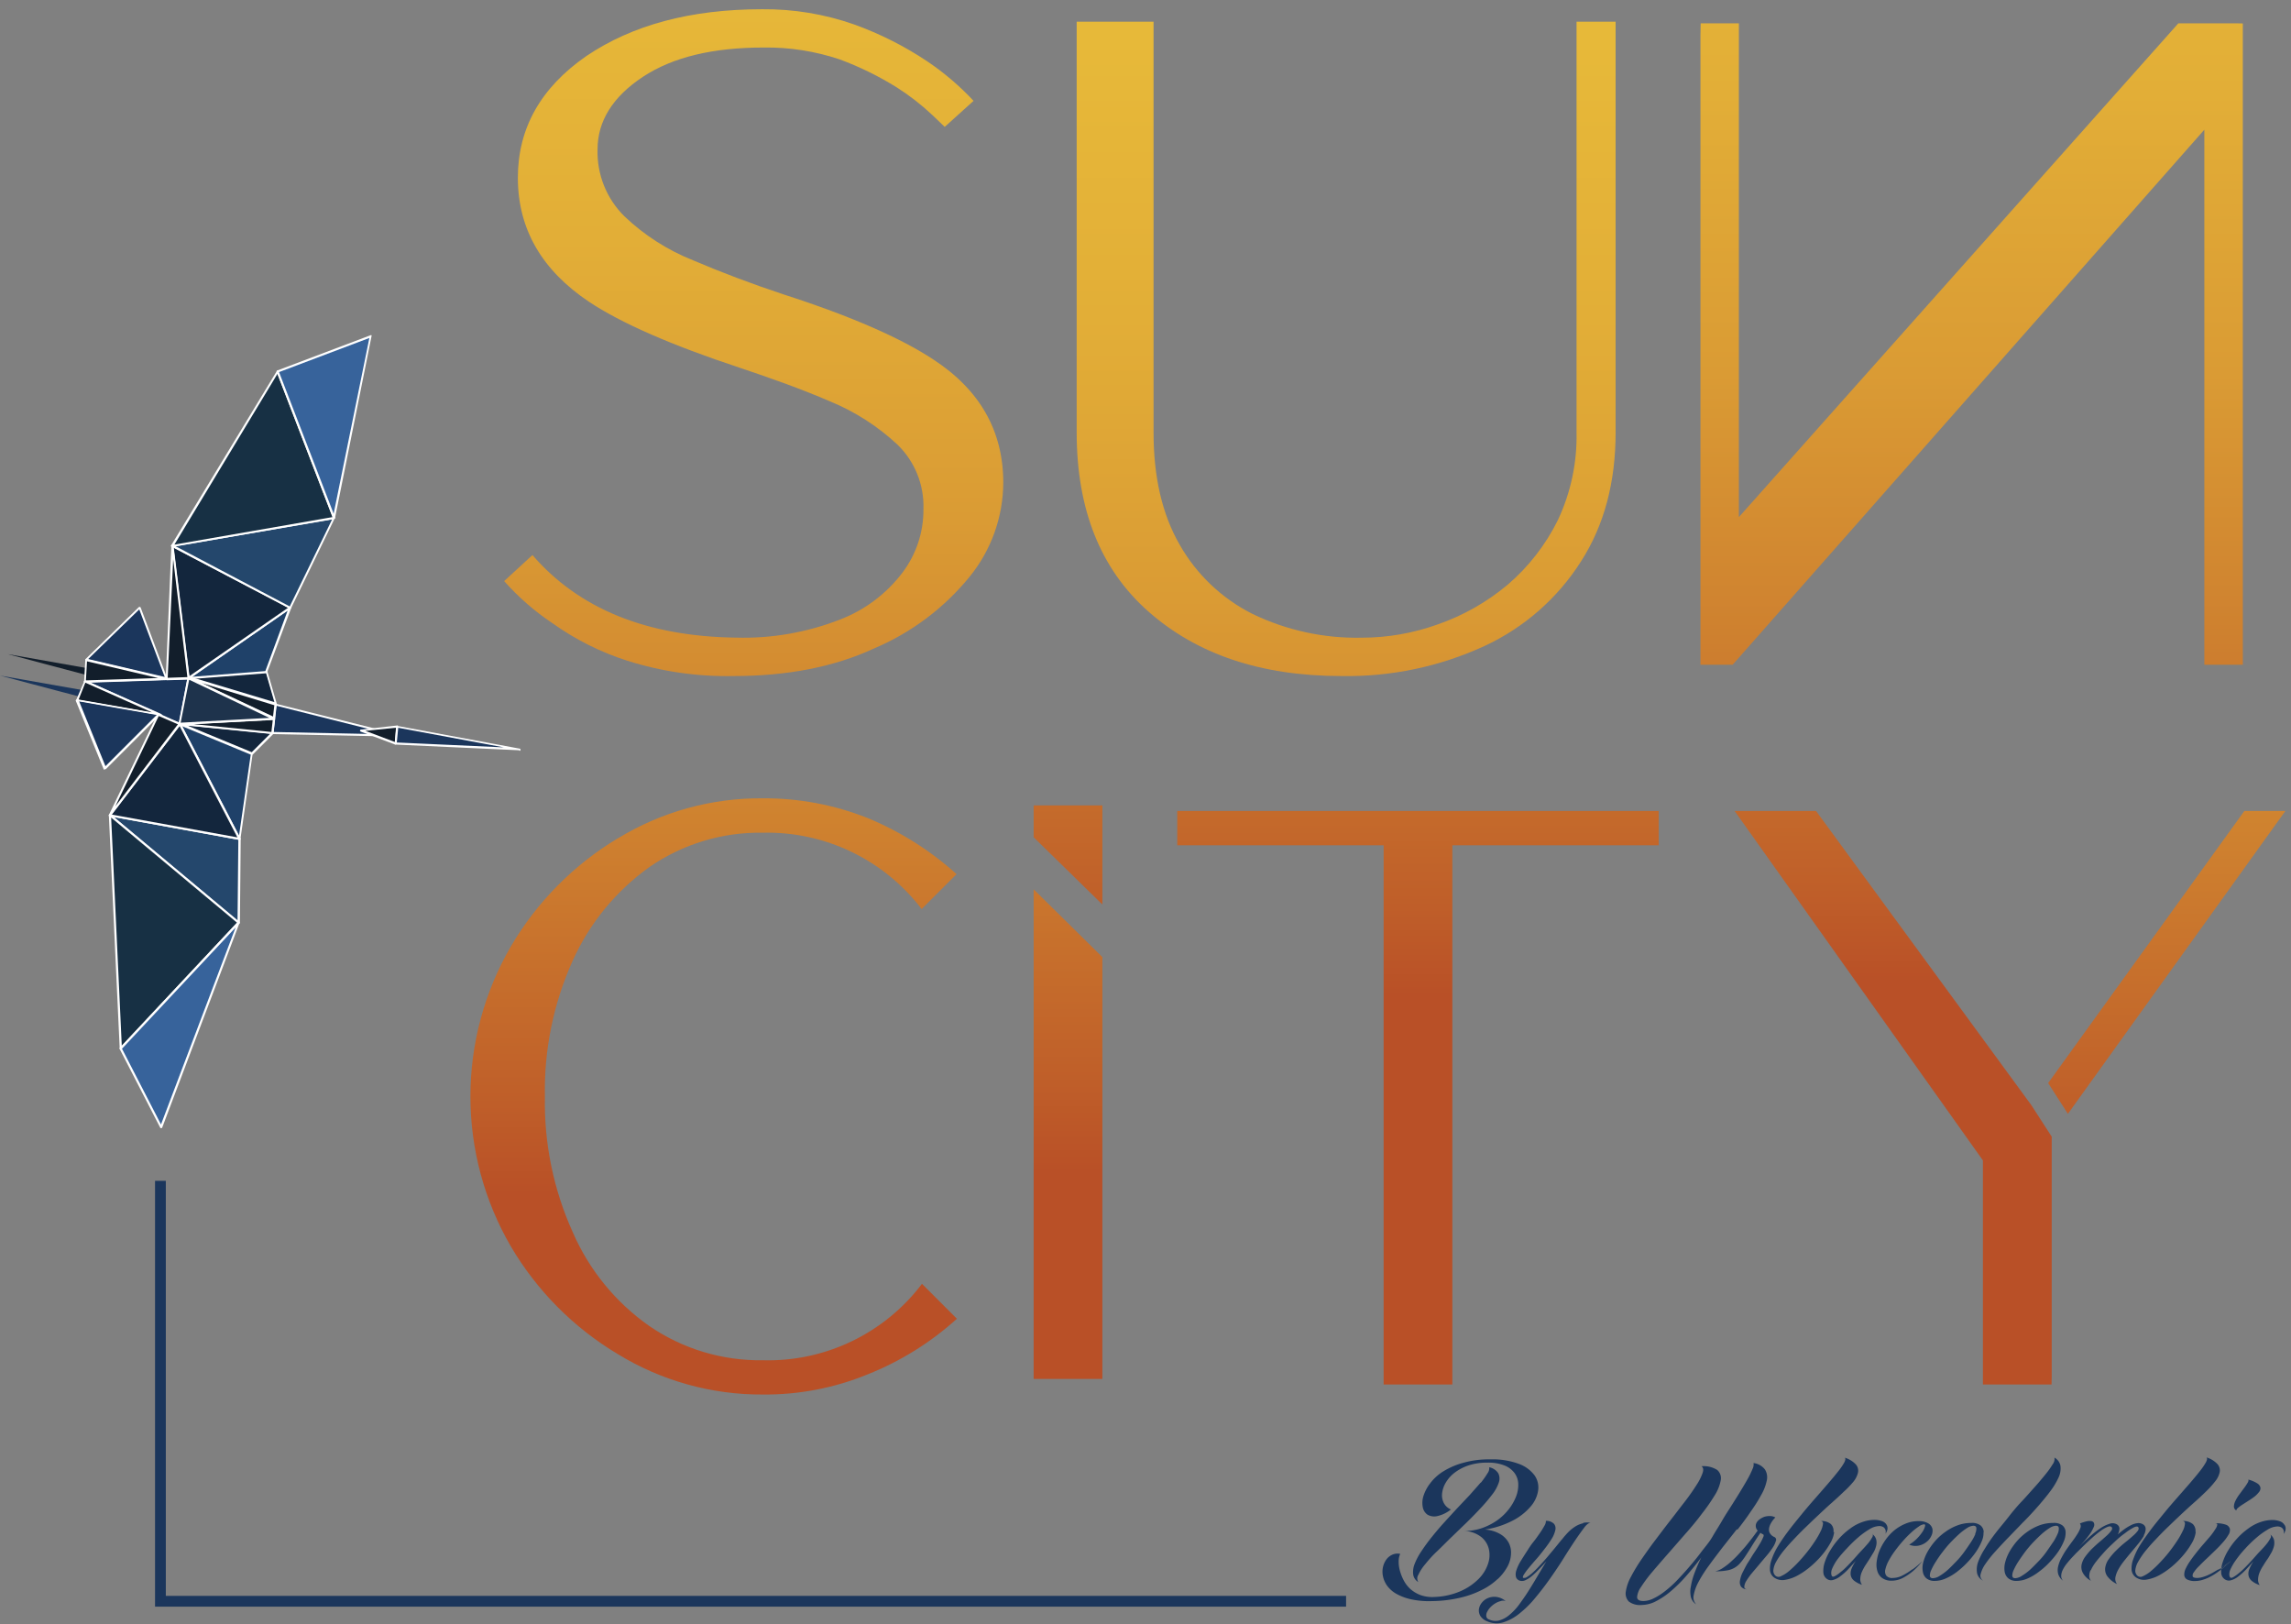 <svg xmlns="http://www.w3.org/2000/svg" xmlns:xlink="http://www.w3.org/1999/xlink" viewBox="0 0 342.37 242.7"><rect x="0" y="0" width="342.37" height="242.7" fill="#808080" stroke="none"/><defs><style>.cls-1{fill:none;}.cls-2{clip-path:url(#clip-path);}.cls-3{fill:url(#linear-gradient);}.cls-4{clip-path:url(#clip-path-2);}.cls-5{fill:url(#linear-gradient-2);}.cls-6{clip-path:url(#clip-path-3);}.cls-7{fill:url(#linear-gradient-3);}.cls-8{clip-path:url(#clip-path-4);}.cls-9{fill:url(#linear-gradient-4);}.cls-10{clip-path:url(#clip-path-5);}.cls-11{fill:url(#linear-gradient-5);}.cls-12{clip-path:url(#clip-path-6);}.cls-13{fill:url(#linear-gradient-6);}.cls-14{clip-path:url(#clip-path-7);}.cls-15{fill:url(#linear-gradient-7);}.cls-16{clip-path:url(#clip-path-8);}.cls-17{fill:url(#linear-gradient-8);}.cls-18{clip-path:url(#clip-path-9);}.cls-19{fill:url(#linear-gradient-9);}.cls-20,.cls-21{fill:#1b365c;}.cls-21,.cls-22,.cls-24,.cls-25,.cls-26,.cls-27,.cls-28,.cls-29{fill-rule:evenodd;}.cls-22{fill:#121e2b;}.cls-23{fill:#fff;}.cls-24{fill:#13263d;}.cls-25{fill:#1e334c;}.cls-26{fill:#1f4169;}.cls-27{fill:#24476c;}.cls-28{fill:#173044;}.cls-29{fill:#37639b;}</style><clipPath id="clip-path" transform="translate(0 1.38)"><path class="cls-1" d="M87.62,7c-6.84,4.74-10.23,10.82-10.23,18.18C77.39,32.87,81,39,88,43.7q7.23,4.81,22.57,9.88c4.81,1.61,9.29,3.21,13.43,5a33.3,33.3,0,0,1,10.14,6.5A12.82,12.82,0,0,1,138,74.71a15.5,15.5,0,0,1-3.13,9.47,21.27,21.27,0,0,1-9.29,7A39.65,39.65,0,0,1,110,93.9c-13.36-.17-23.5-4.32-30.43-12.34l-4.23,3.89a37.39,37.39,0,0,0,7.27,6.33,40.37,40.37,0,0,0,11.16,5.58,49.34,49.34,0,0,0,15.89,2.28c7.94,0,15-1.35,21-4.14a37,37,0,0,0,14.2-10.65,22.43,22.43,0,0,0,5.07-14.11c0-7.69-3.47-13.86-10.48-18.42-4.74-3.13-12.17-6.43-22.4-9.72q-7.23-2.41-13.44-5.07a32,32,0,0,1-10.31-6.6,13.49,13.49,0,0,1-4-10c0-4.22,2.28-7.86,6.76-10.82s10.48-4.39,18.09-4.39a34.29,34.29,0,0,1,11.32,1.77A46.9,46.9,0,0,1,134,11.67a35.52,35.52,0,0,1,5.32,4.13l1.86,1.78,4.31-3.89a40.13,40.13,0,0,0-6.93-5.91,50.4,50.4,0,0,0-10.9-5.5A40.33,40.33,0,0,0,113.9,0C103.17,0,94.47,2.37,87.62,7"></path></clipPath><linearGradient id="linear-gradient" x1="4850.9" y1="3957.8" x2="4851.22" y2="3957.8" gradientTransform="matrix(668.7, -0.01, -0.01, -668.7, -3243790.18, 2646655.88)" gradientUnits="userSpaceOnUse"><stop offset="0" stop-color="#b95027"></stop><stop offset="0.06" stop-color="#bf5e29"></stop><stop offset="0.24" stop-color="#ce802f"></stop><stop offset="0.42" stop-color="#da9b34"></stop><stop offset="0.61" stop-color="#e2ae37"></stop><stop offset="0.8" stop-color="#e7b939"></stop><stop offset="1" stop-color="#e9bd3a"></stop></linearGradient><clipPath id="clip-path-2" transform="translate(0 1.38)"><path class="cls-1" d="M235.6,1.86V63.22a29.32,29.32,0,0,1-2.78,13.1A30.49,30.49,0,0,1,225.3,86a33.3,33.3,0,0,1-10.4,5.91,33.69,33.69,0,0,1-11.41,2,35.75,35.75,0,0,1-16.31-3.55A25.9,25.9,0,0,1,176.28,80c-2.62-4.56-3.89-10.14-3.89-16.73V1.86H160.9V63.22c0,11.49,3.54,20.45,10.73,26.79s16.73,9.63,28.82,9.63a49,49,0,0,0,21.38-4.48,34.06,34.06,0,0,0,14.45-12.67c3.47-5.41,5.16-11.83,5.16-19.27V1.86Z"></path></clipPath><linearGradient id="linear-gradient-2" x1="4850.9" y1="3958.07" x2="4851.22" y2="3958.07" gradientTransform="matrix(668.7, -0.01, -0.01, -668.7, -3243711.4, 2646830.16)" xlink:href="#linear-gradient"></linearGradient><clipPath id="clip-path-3" transform="translate(0 1.38)"><polygon class="cls-1" points="325.53 2.11 259.86 75.89 259.86 2.11 254.12 2.11 254.12 97.95 258.93 97.95 329.42 18 329.42 97.95 335.17 97.95 335.17 2.11 325.53 2.11"></polygon></clipPath><linearGradient id="linear-gradient-3" x1="4850.9" y1="3958.37" x2="4851.22" y2="3958.37" gradientTransform="matrix(668.7, -0.02, -0.02, -668.7, -3243546.55, 2647119.24)" xlink:href="#linear-gradient"></linearGradient><clipPath id="clip-path-4" transform="translate(0 1.38)"><path class="cls-1" d="M92.34,123.88a45.92,45.92,0,0,0-16,16.17,44.59,44.59,0,0,0,0,44.82,45.8,45.8,0,0,0,16,16.1A41,41,0,0,0,114,207a40.31,40.31,0,0,0,15.64-3A44.29,44.29,0,0,0,143,195.68l-5.22-5.22A28.81,28.81,0,0,1,114,201.88a29.19,29.19,0,0,1-17-5.14,33.31,33.31,0,0,1-11.41-14,47,47,0,0,1-4.16-20.25,47.17,47.17,0,0,1,4.16-20.33,34.61,34.61,0,0,1,11.49-14A28.92,28.92,0,0,1,114,123.05a29,29,0,0,1,23.73,11.41l5.22-5.22a46.18,46.18,0,0,0-13.31-8.39A41.78,41.78,0,0,0,114,117.91a40.87,40.87,0,0,0-21.69,6"></path></clipPath><linearGradient id="linear-gradient-4" x1="4850.9" y1="3957.78" x2="4851.22" y2="3957.78" gradientTransform="matrix(668.7, 0, 0, -668.7, -3243733.43, 2646698.9)" xlink:href="#linear-gradient"></linearGradient><clipPath id="clip-path-5" transform="translate(0 1.38)"><polygon class="cls-1" points="154.47 204.67 164.74 204.67 164.74 141.64 154.47 131.51 154.47 204.67"></polygon></clipPath><linearGradient id="linear-gradient-5" x1="4850.9" y1="3957.95" x2="4851.22" y2="3957.95" gradientTransform="matrix(668.7, 0.03, 0.03, -668.7, -3243790.76, 2646674.61)" xlink:href="#linear-gradient"></linearGradient><clipPath id="clip-path-6" transform="translate(0 1.38)"><polygon class="cls-1" points="154.47 118.97 154.47 123.73 164.74 133.78 164.74 118.97 154.47 118.97"></polygon></clipPath><linearGradient id="linear-gradient-6" x1="4850.9" y1="3957.95" x2="4851.22" y2="3957.95" gradientTransform="matrix(668.7, 0.02, 0.02, -668.7, -3243766.35, 2646712.26)" xlink:href="#linear-gradient"></linearGradient><clipPath id="clip-path-7" transform="translate(0 1.38)"><polygon class="cls-1" points="175.93 119.8 175.93 124.93 206.77 124.93 206.77 205.5 217.04 205.5 217.04 124.93 247.88 124.93 247.88 119.8 175.93 119.8"></polygon></clipPath><linearGradient id="linear-gradient-7" x1="4850.9" y1="3958.11" x2="4851.22" y2="3958.11" gradientTransform="matrix(668.7, 0.01, 0.01, -668.7, -3243639.07, 2646906.71)" xlink:href="#linear-gradient"></linearGradient><clipPath id="clip-path-8" transform="translate(0 1.38)"><polygon class="cls-1" points="335.4 119.8 306.08 160.46 309.03 165.06 341.53 119.8 335.4 119.8"></polygon></clipPath><linearGradient id="linear-gradient-8" x1="4850.9" y1="3958.47" x2="4851.22" y2="3958.47" gradientTransform="matrix(668.7, 0.02, 0.02, -668.7, -3243616.14, 2647041.75)" xlink:href="#linear-gradient"></linearGradient><clipPath id="clip-path-9" transform="translate(0 1.38)"><polygon class="cls-1" points="259.22 119.8 296.33 172.02 296.33 205.5 306.61 205.5 306.61 168.47 303.58 163.78 271.39 119.8 259.22 119.8"></polygon></clipPath><linearGradient id="linear-gradient-9" x1="4850.9" y1="3958.34" x2="4851.22" y2="3958.34" gradientTransform="matrix(668.7, 0, 0, -668.7, -3243526.57, 2647111.54)" xlink:href="#linear-gradient"></linearGradient></defs><g id="Capa_2" data-name="Capa 2"><g id="Layer_1" data-name="Layer 1"><g class="cls-2"><rect class="cls-3" x="62.13" y="11.63" width="101.01" height="76.38" transform="matrix(0.02, -1, 1, 0.02, 60.73, 162.89)"></rect></g><g class="cls-4"><rect class="cls-5" x="151.54" y="9.58" width="99.26" height="82.34" transform="translate(146.69 252.32) rotate(-88.94)"></rect></g><g class="cls-6"><rect class="cls-7" x="245.97" y="8.63" width="97.33" height="82.81" transform="translate(239.14 345.07) rotate(-88.93)"></rect></g><g class="cls-8"><rect class="cls-9" x="61.44" y="125.32" width="90.44" height="74.27" transform="translate(-57.75 267.47) rotate(-88.94)"></rect></g><g class="cls-10"><rect class="cls-11" x="122.93" y="162.27" width="73.34" height="11.64" transform="translate(-11.41 325.94) rotate(-88.94)"></rect></g><g class="cls-12"><rect class="cls-13" x="152.1" y="121.09" width="15" height="10.55" transform="translate(30.3 284.98) rotate(-88.94)"></rect></g><g class="cls-14"><rect class="cls-15" x="168.39" y="125.88" width="87.03" height="73.53" transform="translate(45.35 372.88) rotate(-88.94)"></rect></g><g class="cls-16"><rect class="cls-17" x="300.84" y="124.29" width="45.92" height="36.28" transform="translate(175.4 464.92) rotate(-88.94)"></rect></g><g class="cls-18"><rect class="cls-19" x="239.63" y="138.16" width="86.57" height="48.97" transform="translate(115.04 443.87) rotate(-88.94)"></rect></g><path class="cls-20" d="M221.26,220.17c-.45.54-1,1.13-1.56,1.78l-1.89,2c-.66.71-1.32,1.43-2,2.18s-1.29,1.48-1.87,2.2-1.09,1.43-1.54,2.11a9.54,9.54,0,0,0-1,1.89,3.23,3.23,0,0,0-.21,1.57,1.59,1.59,0,0,0,.77,1.13,1,1,0,0,1,0-1.09,6.71,6.71,0,0,1,1-1.55c.47-.58,1-1.21,1.72-1.89s1.4-1.38,2.15-2.11l2.3-2.22c.77-.75,1.48-1.48,2.14-2.19a25.51,25.51,0,0,0,1.7-2,6,6,0,0,0,1-1.79,1.79,1.79,0,0,0-.06-1.41,2.09,2.09,0,0,0-1.36-.91,1.26,1.26,0,0,1-.26.91,12.51,12.51,0,0,1-1,1.41" transform="translate(0 1.38)"></path><path class="cls-20" d="M223.83,234.57a7.37,7.37,0,0,0,1.46-1.88,4.41,4.41,0,0,0,.52-1.89,3.17,3.17,0,0,0-.38-1.71,3.38,3.38,0,0,0-1.3-1.27,5.19,5.19,0,0,0-2.22-.64,13.37,13.37,0,0,0,4.13-1.33,8.8,8.8,0,0,0,2.68-2.09,4.7,4.7,0,0,0,1.14-2.41,3.15,3.15,0,0,0-.55-2.29,5.11,5.11,0,0,0-2.34-1.7,11.32,11.32,0,0,0-4.26-.67,14.1,14.1,0,0,0-4.06.52,11.09,11.09,0,0,0-3,1.3,7.08,7.08,0,0,0-1.93,1.77,6.12,6.12,0,0,0-1,1.89,3.41,3.41,0,0,0-.1,1.66,1.75,1.75,0,0,0,.7,1.12,2,2,0,0,0,1.42.23,5.06,5.06,0,0,0,2.09-1,2.09,2.09,0,0,1-1.08-1,2.49,2.49,0,0,1-.24-1.41,4,4,0,0,1,.54-1.59,5.25,5.25,0,0,1,1.32-1.49,7.22,7.22,0,0,1,2.07-1.09,8.71,8.71,0,0,1,2.82-.42,6.61,6.61,0,0,1,2.59.43,3.42,3.42,0,0,1,1.51,1.16,2.88,2.88,0,0,1,.53,1.63,4.83,4.83,0,0,1-.34,1.88,7.56,7.56,0,0,1-1.09,1.88,8.15,8.15,0,0,1-1.72,1.64,9.28,9.28,0,0,1-2.24,1.15,8,8,0,0,1-2.66.44h0a4.38,4.38,0,0,1,2.49.88,3.28,3.28,0,0,1,1.16,1.8,4,4,0,0,1-.13,2.26,5.73,5.73,0,0,1-1.42,2.25,8.75,8.75,0,0,1-2.66,1.8,10.65,10.65,0,0,1-3.87.87,5.25,5.25,0,0,1-2.13-.28,4.87,4.87,0,0,1-1.55-.94,4.76,4.76,0,0,1-1-1.34,7.16,7.16,0,0,1-.56-1.49,5,5,0,0,1-.15-1.39,2.64,2.64,0,0,1,.23-1,1.92,1.92,0,0,0-1.17.12,2.25,2.25,0,0,0-.9.72,3.09,3.09,0,0,0-.51,1.15,3.23,3.23,0,0,0,0,1.35,3.74,3.74,0,0,0,.6,1.39,4.35,4.35,0,0,0,1.35,1.21,7.9,7.9,0,0,0,2.2.84,12.52,12.52,0,0,0,3.18.28,19.48,19.48,0,0,0,4.19-.5,14.29,14.29,0,0,0,3.28-1.18,9.74,9.74,0,0,0,2.36-1.64" transform="translate(0 1.38)"></path><path class="cls-20" d="M236.59,226.24a3.69,3.69,0,0,0-1.09.43,5.94,5.94,0,0,0-1.06.82,13,13,0,0,0-1,1.14l-.1.1-1.08,1.33-1.12,1.34q-.57.66-1.11,1.23a12.9,12.9,0,0,1-1,1,5.16,5.16,0,0,1-.81.62.72.72,0,0,1-.56.15c-.12,0-.11-.2.05-.46a9.43,9.43,0,0,1,.73-1c.32-.39.69-.83,1.12-1.31s.83-1,1.22-1.5a15.68,15.68,0,0,0,1.05-1.48,4,4,0,0,0,.58-1.32,1.1,1.1,0,0,0-.17-1,1.6,1.6,0,0,0-1.22-.45,1.27,1.27,0,0,1-.22.73,11.52,11.52,0,0,1-.69,1.11c-.29.42-.61.88-1,1.36s-.7,1-1,1.46-.64,1-.91,1.44a6.49,6.49,0,0,0-.59,1.29,1.76,1.76,0,0,0-.06,1,.85.85,0,0,0,.67.57,1.15,1.15,0,0,0,.73-.09,4.29,4.29,0,0,0,.92-.58,11,11,0,0,0,1.06-1c.38-.38.76-.8,1.16-1.24-.46.76-.93,1.54-1.39,2.32s-.92,1.54-1.38,2.26-.93,1.37-1.39,2a8.7,8.7,0,0,1-1.42,1.47,3.9,3.9,0,0,1-1.47.78,2.24,2.24,0,0,1-1.52-.15.58.58,0,0,1-.4-.45,1.07,1.07,0,0,1,.1-.64,3,3,0,0,1,.49-.71,3.44,3.44,0,0,1,.73-.59,2.67,2.67,0,0,1,.82-.35,1.06,1.06,0,0,1,.75,0,2.68,2.68,0,0,0-1.36-.62,2.48,2.48,0,0,0-1.25.15,2.34,2.34,0,0,0-.93.68,2,2,0,0,0-.46,1,1.61,1.61,0,0,0,.21,1,2.11,2.11,0,0,0,1.08.83,3.4,3.4,0,0,0,2.39.12,7.34,7.34,0,0,0,2.41-1.33,15.38,15.38,0,0,0,2.36-2.35c.77-.92,1.51-1.89,2.22-2.9s1.38-2,2-3,1.2-1.89,1.73-2.68,1-1.43,1.37-1.92.71-.7.95-.67a2.75,2.75,0,0,0-1.14,0" transform="translate(0 1.38)"></path><path class="cls-20" d="M259.64,227.21c.73-.93,1.41-1.84,2-2.73a24.48,24.48,0,0,0,1.59-2.53,7.13,7.13,0,0,0,.81-2.15,2.18,2.18,0,0,0-.3-1.62,2.57,2.57,0,0,0-1.69-.94,1.43,1.43,0,0,1-.14.86,12.94,12.94,0,0,1-.67,1.4c-.3.54-.66,1.15-1.07,1.83s-.86,1.39-1.34,2.15-1,1.54-1.47,2.36-1,1.62-1.47,2.44-1.13,1.55-1.72,2.34-1.19,1.51-1.8,2.22-1.21,1.36-1.82,2a16.53,16.53,0,0,1-1.77,1.58,9,9,0,0,1-1.67,1.05,3.49,3.49,0,0,1-1.51.39c-.61,0-.93-.19-.95-.57a3,3,0,0,1,.59-1.53,21,21,0,0,1,1.67-2.24c.72-.85,1.51-1.76,2.36-2.73l2.62-3c.89-1,1.72-2,2.46-3a26.93,26.93,0,0,0,1.9-2.73,6.26,6.26,0,0,0,.9-2.25,1.62,1.62,0,0,0-.52-1.53,3.74,3.74,0,0,0-2.36-.56c.27.18.33.52.17,1a8.27,8.27,0,0,1-.93,1.83c-.46.72-1,1.52-1.7,2.42s-1.4,1.83-2.16,2.8-1.53,2-2.29,3-1.46,2-2.09,2.91a25.4,25.4,0,0,0-1.58,2.63,6.61,6.61,0,0,0-.73,2.16,1.71,1.71,0,0,0,.45,1.46,2.74,2.74,0,0,0,1.92.52,4.78,4.78,0,0,0,2.16-.57,11.78,11.78,0,0,0,2.26-1.54,22.13,22.13,0,0,0,2.28-2.27c.75-.85,1.49-1.76,2.21-2.72a24.32,24.32,0,0,0-1,2.31,10.35,10.35,0,0,0-.55,2,3.73,3.73,0,0,0,0,1.61,1.82,1.82,0,0,0,.8,1.09,1.47,1.47,0,0,1-.38-1.38,6.6,6.6,0,0,1,.73-2,19.54,19.54,0,0,1,1.53-2.4c.62-.86,1.3-1.75,2-2.67l2.19-2.78" transform="translate(0 1.38)"></path><path class="cls-20" d="M265.4,228.86a.44.44,0,0,0-.23-.56,1.45,1.45,0,0,1-.54-.39,1.14,1.14,0,0,1-.25-.47,1.36,1.36,0,0,1,0-.49,2.21,2.21,0,0,1,.15-.48,3.86,3.86,0,0,1,.78-1.1,1.66,1.66,0,0,0-.76-.21,2.66,2.66,0,0,0-.8.09,2.52,2.52,0,0,0-.7.34,1.63,1.63,0,0,0-.51.5,1,1,0,0,0,.13,1.24l-.6.82c-.26.35-.57.74-.91,1.17s-.73.86-1.13,1.31a16.28,16.28,0,0,1-1.24,1.25,9.08,9.08,0,0,1-1.26,1,3.5,3.5,0,0,1-1.18.54,9.41,9.41,0,0,0,1.64-.12,3.38,3.38,0,0,0,1.15-.37,3.27,3.27,0,0,0,.88-.7,9.57,9.57,0,0,0,.81-1.07c.28-.42.6-.92.95-1.49s.78-1.24,1.3-2l.18.11a1,1,0,0,0,.21.11c.13.07.13.23,0,.49a7.48,7.48,0,0,1-.52,1c-.23.39-.5.82-.82,1.29s-.61,1-.9,1.43-.55,1-.78,1.43a4.17,4.17,0,0,0-.42,1.25,1.25,1.25,0,0,0,.15.92,1.18,1.18,0,0,0,.94.41c-.31,0-.46-.18-.45-.4a1.89,1.89,0,0,1,.3-.85,10.71,10.71,0,0,1,.82-1.15l1.1-1.3c.37-.45.75-.89,1.12-1.33a10.9,10.9,0,0,0,.91-1.21,3.39,3.39,0,0,0,.47-1" transform="translate(0 1.38)"></path><path class="cls-20" d="M261.37,236.08h0" transform="translate(0 1.38)"></path><path class="cls-20" d="M274,227.55a1.45,1.45,0,0,0-.39-1.19,2.21,2.21,0,0,0-1.58-.45.35.35,0,0,1,.4.41,3.31,3.31,0,0,1-.33,1.07,12.62,12.62,0,0,1-.84,1.48c-.36.55-.76,1.11-1.2,1.66s-.89,1.08-1.37,1.58a16,16,0,0,1-1.37,1.3,4.88,4.88,0,0,1-1.18.74.7.7,0,0,1-.8-.06,1,1,0,0,1-.32-.89,3.21,3.21,0,0,1,.42-1.23,12.11,12.11,0,0,1,1-1.49c.43-.53.91-1.09,1.46-1.67s1.13-1.19,1.76-1.8,1.26-1.22,1.91-1.83,1.38-1.3,2.07-1.91,1.32-1.18,1.89-1.74A13.88,13.88,0,0,0,277,220a3.36,3.36,0,0,0,.67-1.38,1.41,1.41,0,0,0-.34-1.18,3.8,3.8,0,0,0-1.63-1c.12.13.09.37-.1.74a9.51,9.51,0,0,1-.93,1.34c-.42.54-.92,1.14-1.51,1.82s-1.21,1.4-1.87,2.15-1.34,1.54-2,2.35-1.32,1.61-1.92,2.4-1.13,1.55-1.59,2.29a10.21,10.21,0,0,0-1,2.06,3.82,3.82,0,0,0-.27,1.68,1.51,1.51,0,0,0,.74,1.16,2.16,2.16,0,0,0,1.54.26,5.87,5.87,0,0,0,1.85-.65,11.11,11.11,0,0,0,1.91-1.32,13.74,13.74,0,0,0,1.71-1.7,11.43,11.43,0,0,0,1.26-1.81,4.33,4.33,0,0,0,.58-1.64" transform="translate(0 1.38)"></path><path class="cls-20" d="M279.79,227.76a.49.49,0,0,1,0,.57,5.91,5.91,0,0,1-.58.86c-.27.32-.57.65-.9,1s-.64.68-.91,1c-.43.48-.83.92-1.23,1.33s-.76.76-1.09,1a4.66,4.66,0,0,1-.84.6c-.23.13-.39.14-.48,0s-.17-.52,0-1a7.35,7.35,0,0,1,.84-1.5A18,18,0,0,1,276,230a19.83,19.83,0,0,1,1.68-1.64,11.76,11.76,0,0,1,1.68-1.22,2.94,2.94,0,0,1,1.42-.48,1.1,1.1,0,0,1,.71.18.82.82,0,0,1,.28.4,1.05,1.05,0,0,1,0,.58l.09-.16a1.7,1.7,0,0,0,.16-.35,1,1,0,0,0-.06-.8,1.26,1.26,0,0,0-.66-.57,3.3,3.3,0,0,0-1.19-.21,5.43,5.43,0,0,0-1.66.28,6.61,6.61,0,0,0-1.93,1,10.67,10.67,0,0,0-1.67,1.49,11.48,11.48,0,0,0-1.31,1.76,8.39,8.39,0,0,0-.83,1.76,4,4,0,0,0-.23,1.5,1.26,1.26,0,0,0,.49,1,1.05,1.05,0,0,0,1,.18,3,3,0,0,0,1.06-.55,8.78,8.78,0,0,0,1.13-1c.39-.41.78-.85,1.18-1.29a6,6,0,0,0-.64,1.16,1.86,1.86,0,0,0-.12,1,1.38,1.38,0,0,0,.49.79,3.63,3.63,0,0,0,1.19.62,1.38,1.38,0,0,1-.26-.85,2.87,2.87,0,0,1,.21-1,7.47,7.47,0,0,1,.52-1l.65-1c.22-.35.42-.69.61-1a3.46,3.46,0,0,0,.39-1,1.87,1.87,0,0,0,0-.91,1.49,1.49,0,0,0-.54-.79" transform="translate(0 1.38)"></path><path class="cls-20" d="M285.79,233.11a9.26,9.26,0,0,1-1.42.9,3.2,3.2,0,0,1-1.48.4,1.13,1.13,0,0,1-1-.34,1.11,1.11,0,0,1-.15-.9,5,5,0,0,1,.49-1.3,12.26,12.26,0,0,1,.93-1.47c.37-.5.76-1,1.19-1.48a15.3,15.3,0,0,1,1.25-1.28,8.86,8.86,0,0,1,1.14-.91,1.6,1.6,0,0,1,.81-.34c.13,0,.18.11.12.33a2.83,2.83,0,0,1-.38.81,6.87,6.87,0,0,1-.82,1,5.38,5.38,0,0,1-1.16.9,2.33,2.33,0,0,0,1.41.15,2.74,2.74,0,0,0,1.17-.54,2.4,2.4,0,0,0,.74-.94,1.7,1.7,0,0,0,.16-1,1.32,1.32,0,0,0-.6-.83,2.69,2.69,0,0,0-1.51-.35,4.87,4.87,0,0,0-1.94.39,6.73,6.73,0,0,0-1.67,1,7.43,7.43,0,0,0-1.31,1.43,8.76,8.76,0,0,0-.9,1.63,6.29,6.29,0,0,0-.41,1.63,3.31,3.31,0,0,0,.12,1.43,1.91,1.91,0,0,0,.72,1,2.31,2.31,0,0,0,1.41.39,3.63,3.63,0,0,0,1.75-.46,8.6,8.6,0,0,0,1.46-1,10.88,10.88,0,0,0,1.38-1.48,13.53,13.53,0,0,1-1.52,1.29" transform="translate(0 1.38)"></path><path class="cls-20" d="M296.45,227.56a1.34,1.34,0,0,0-.48-1,2.06,2.06,0,0,0-1.37-.37,5.9,5.9,0,0,0-2.09.37,7.51,7.51,0,0,0-1.84,1,8.32,8.32,0,0,0-1.52,1.38,9.88,9.88,0,0,0-1.11,1.58,6.68,6.68,0,0,0-.63,1.58,3.13,3.13,0,0,0-.06,1.38,1.6,1.6,0,0,0,.55,1,1.87,1.87,0,0,0,1.25.37,4,4,0,0,0,1.64-.37,8,8,0,0,0,1.68-1A13.3,13.3,0,0,0,294,232.1a14,14,0,0,0,1.29-1.58,8.84,8.84,0,0,0,.86-1.58,3.12,3.12,0,0,0,.27-1.38m-1.21.27a7.57,7.57,0,0,1-.68,1.25c-.31.47-.64.95-1,1.45s-.78,1-1.21,1.44-.85.88-1.27,1.26a8.26,8.26,0,0,1-1.2.88,2,2,0,0,1-1,.34c-.27,0-.42-.12-.45-.34a1.9,1.9,0,0,1,.21-.88,8.61,8.61,0,0,1,.69-1.26,17,17,0,0,1,1-1.44c.38-.5.79-1,1.22-1.45s.87-.88,1.28-1.25a8.9,8.9,0,0,1,1.18-.89,1.93,1.93,0,0,1,.93-.33c.26,0,.41.11.44.33a1.76,1.76,0,0,1-.19.89" transform="translate(0 1.38)"></path><path class="cls-20" d="M302.43,226c.77-.78,1.49-1.56,2.17-2.34s1.29-1.52,1.83-2.25a10.75,10.75,0,0,0,1.2-2,3.15,3.15,0,0,0,.29-1.72,1.75,1.75,0,0,0-.9-1.26,1.3,1.3,0,0,1-.27,1,12.52,12.52,0,0,1-1.07,1.5c-.47.58-1,1.22-1.63,1.92s-1.27,1.44-2,2.21-1.36,1.55-2,2.37-1.32,1.6-1.91,2.38a23.55,23.55,0,0,0-1.55,2.27,10.07,10.07,0,0,0-1,2,3.24,3.24,0,0,0-.13,1.63,1.68,1.68,0,0,0,.92,1.12.86.86,0,0,1-.39-1,4.64,4.64,0,0,1,.69-1.48,17.07,17.07,0,0,1,1.49-1.88c.62-.68,1.28-1.4,2-2.14l2.22-2.3" transform="translate(0 1.38)"></path><path class="cls-20" d="M308.42,228.94a3.27,3.27,0,0,0,.27-1.38,1.34,1.34,0,0,0-.48-1,2.08,2.08,0,0,0-1.37-.37,5.86,5.86,0,0,0-2.09.37,7.77,7.77,0,0,0-1.85,1,8.6,8.6,0,0,0-1.51,1.38,9.88,9.88,0,0,0-1.11,1.58,6.68,6.68,0,0,0-.63,1.58,3.31,3.31,0,0,0-.07,1.38,1.62,1.62,0,0,0,.56,1,1.87,1.87,0,0,0,1.25.37,4.08,4.08,0,0,0,1.64-.37,7.7,7.7,0,0,0,1.67-1,11.18,11.18,0,0,0,1.56-1.38,13.08,13.08,0,0,0,1.3-1.58,8.84,8.84,0,0,0,.86-1.58m-1.62.14c-.31.47-.65.95-1,1.45s-.78,1-1.21,1.44-.85.88-1.27,1.26a8.26,8.26,0,0,1-1.2.88,2,2,0,0,1-.95.34c-.28,0-.42-.12-.45-.34a1.9,1.9,0,0,1,.21-.88,8.61,8.61,0,0,1,.69-1.26c.3-.47.64-.94,1-1.44a18.51,18.51,0,0,1,1.23-1.45c.44-.46.87-.88,1.28-1.25a8.9,8.9,0,0,1,1.18-.89,1.93,1.93,0,0,1,.93-.33c.26,0,.41.11.43.33a1.84,1.84,0,0,1-.18.89,8.41,8.41,0,0,1-.68,1.25" transform="translate(0 1.38)"></path><path class="cls-20" d="M320.34,228.09a2.06,2.06,0,0,0,.31-1,.79.79,0,0,0-.41-.7,1.29,1.29,0,0,0-.78-.17,2.76,2.76,0,0,0-.93.27,7.43,7.43,0,0,0-1,.59c-.35.25-.7.53-1.05.83a1.94,1.94,0,0,0,.25-.88.75.75,0,0,0-.41-.64,1.29,1.29,0,0,0-1.1-.06,5.18,5.18,0,0,0-1.41.71,13.83,13.83,0,0,0-1.57,1.25c-.54.49-1.06,1-1.55,1.5A22.89,22.89,0,0,0,312.2,228a5.52,5.52,0,0,0,.69-1.2.74.74,0,0,0,0-.67.6.6,0,0,0-.46-.23,2.14,2.14,0,0,0-.75.09,6.64,6.64,0,0,0-.86.28.68.68,0,0,1,.08.66,4.21,4.21,0,0,1-.45.91,13,13,0,0,1-.76,1.1c-.29.39-.58.8-.87,1.21s-.53.84-.76,1.27a4.79,4.79,0,0,0-.48,1.24,2.27,2.27,0,0,0,0,1.16,1.9,1.9,0,0,0,.73,1,1,1,0,0,1-.28-.73,2.07,2.07,0,0,1,.22-.86,5,5,0,0,1,.59-.94c.25-.31.52-.63.81-.94s.58-.62.88-.91l.8-.79h0c.47-.46.92-.88,1.37-1.28a15.4,15.4,0,0,1,1.23-1,5.16,5.16,0,0,1,1-.58c.28-.11.48-.12.61,0s.15.29,0,.51a4.59,4.59,0,0,1-.67.75c-.31.28-.66.6-1.07.94s-.79.7-1.18,1.07a10.71,10.71,0,0,0-1,1.17,3.15,3.15,0,0,0-.55,1.22,1.88,1.88,0,0,0,.2,1.22,3.1,3.1,0,0,0,1.21,1.17,1.13,1.13,0,0,1-.26-.75,2.12,2.12,0,0,1,.21-.87l0,.1a6.25,6.25,0,0,1,.81-1.34c.39-.5.83-1,1.31-1.53s1-1,1.53-1.5,1-.89,1.51-1.25a8.5,8.5,0,0,1,1.23-.81c.34-.17.57-.21.69-.1s.13.3,0,.53a4.63,4.63,0,0,1-.77.81c-.34.31-.74.65-1.19,1a16.15,16.15,0,0,0-1.3,1.17,9.08,9.08,0,0,0-1.09,1.27,2.89,2.89,0,0,0-.55,1.29,1.78,1.78,0,0,0,.3,1.28,3.74,3.74,0,0,0,1.46,1.18,1.27,1.27,0,0,1-.24-1,3.83,3.83,0,0,1,.44-1.18,9,9,0,0,1,.88-1.3c.35-.44.71-.88,1.09-1.33s.73-.87,1.07-1.29a8.88,8.88,0,0,0,.81-1.17" transform="translate(0 1.38)"></path><path class="cls-20" d="M312.26,233.66l.13-.36a1.34,1.34,0,0,0-.07.18,1.27,1.27,0,0,0-.06.18" transform="translate(0 1.38)"></path><path class="cls-20" d="M328.09,227.55a1.42,1.42,0,0,0-.39-1.19,2.2,2.2,0,0,0-1.57-.45.35.35,0,0,1,.39.41,2.87,2.87,0,0,1-.33,1.07,11.33,11.33,0,0,1-.84,1.48c-.36.55-.76,1.11-1.19,1.66s-.9,1.08-1.38,1.58a14.6,14.6,0,0,1-1.37,1.3,5,5,0,0,1-1.17.74.72.72,0,0,1-.81-.06,1,1,0,0,1-.32-.89,3.24,3.24,0,0,1,.43-1.23,11.93,11.93,0,0,1,1-1.49c.43-.53.91-1.09,1.46-1.67s1.13-1.19,1.76-1.8,1.26-1.22,1.91-1.83,1.39-1.3,2.08-1.91,1.31-1.18,1.88-1.74a13.88,13.88,0,0,0,1.42-1.57,3.24,3.24,0,0,0,.67-1.38,1.41,1.41,0,0,0-.34-1.18,3.73,3.73,0,0,0-1.63-1c.13.13.09.37-.1.74a10.21,10.21,0,0,1-.92,1.34c-.42.54-.93,1.14-1.51,1.82l-1.88,2.15c-.67.76-1.34,1.54-2,2.35s-1.33,1.61-1.92,2.4-1.13,1.55-1.6,2.29a10.76,10.76,0,0,0-1,2.06,3.82,3.82,0,0,0-.27,1.68,1.52,1.52,0,0,0,.75,1.16,2.12,2.12,0,0,0,1.53.26,6,6,0,0,0,1.86-.65,11.51,11.51,0,0,0,1.91-1.32,13.65,13.65,0,0,0,1.7-1.7,12.22,12.22,0,0,0,1.27-1.81,4.47,4.47,0,0,0,.57-1.64" transform="translate(0 1.38)"></path><path class="cls-20" d="M331.55,233.11l-.81.48a9.25,9.25,0,0,1-.83.42,6.23,6.23,0,0,1-.82.29,2.6,2.6,0,0,1-.74.11c-.39,0-.62-.08-.67-.23a.73.73,0,0,1,.17-.62,5.47,5.47,0,0,1,.77-.91c.34-.35.71-.72,1.13-1.11l1.27-1.22c.43-.41.82-.82,1.16-1.21A6.54,6.54,0,0,0,333,228a1.31,1.31,0,0,0,.24-.91.91.91,0,0,0-.58-.63,4.36,4.36,0,0,0-1.64-.22c.24,0,.35.08.33.23a1.5,1.5,0,0,1-.29.65,9.24,9.24,0,0,1-.71,1l-1,1.16c-.36.41-.71.83-1.06,1.27s-.67.86-.95,1.27a7.82,7.82,0,0,0-.69,1.16,2,2,0,0,0-.23,1,.8.8,0,0,0,.41.65,2.44,2.44,0,0,0,1.24.24,3.86,3.86,0,0,0,.93-.13,6.9,6.9,0,0,0,.93-.33,9.25,9.25,0,0,0,.88-.47,9.84,9.84,0,0,0,.82-.56,3.15,3.15,0,0,0,.29-.22l0-.23-.42.26" transform="translate(0 1.38)"></path><path class="cls-20" d="M335.34,221l-.68.92a6.15,6.15,0,0,0-.58.94,2.07,2.07,0,0,0-.24.84.65.65,0,0,0,.36.62c0-.12.09-.25.28-.41s.42-.32.7-.5l.89-.57a9.23,9.23,0,0,0,.89-.62,3.93,3.93,0,0,0,.64-.66.86.86,0,0,0,.2-.66,1,1,0,0,0-.47-.62,4.71,4.71,0,0,0-1.34-.57q.09.17-.12.51a8.39,8.39,0,0,1-.53.78" transform="translate(0 1.38)"></path><path class="cls-20" d="M341.42,226.53a1.3,1.3,0,0,0-.66-.57,3.3,3.3,0,0,0-1.19-.21,5.49,5.49,0,0,0-1.67.28,6.68,6.68,0,0,0-1.92,1,10.24,10.24,0,0,0-1.67,1.49,10.93,10.93,0,0,0-1.32,1.76,8.33,8.33,0,0,0-.82,1.76,3.92,3.92,0,0,0-.2.84c.47-.31.94-.66,1.41-1a16.64,16.64,0,0,1-1.44,1.26,3.08,3.08,0,0,0,0,.43,1.22,1.22,0,0,0,.48,1,1.08,1.08,0,0,0,1,.18,3.08,3.08,0,0,0,1.06-.55,9.46,9.46,0,0,0,1.12-1c.39-.41.78-.85,1.18-1.29a5.89,5.89,0,0,0-.63,1.16,1.67,1.67,0,0,0-.12,1,1.38,1.38,0,0,0,.49.79,3.57,3.57,0,0,0,1.18.62,1.31,1.31,0,0,1-.25-.85,2.87,2.87,0,0,1,.21-1,5.71,5.71,0,0,1,.52-1c.22-.35.43-.7.65-1s.42-.69.61-1a4.17,4.17,0,0,0,.39-1,2.15,2.15,0,0,0,0-.91,1.46,1.46,0,0,0-.55-.79.49.49,0,0,1,0,.57,5.19,5.19,0,0,1-.58.86c-.26.32-.56.65-.9,1s-.63.68-.91,1c-.42.48-.83.92-1.23,1.33s-.76.76-1.08,1a5.48,5.48,0,0,1-.84.6c-.23.13-.39.14-.49,0s-.16-.52,0-1a8,8,0,0,1,.85-1.5,15.42,15.42,0,0,1,1.4-1.73,17.24,17.24,0,0,1,1.68-1.64,10.74,10.74,0,0,1,1.68-1.22,2.94,2.94,0,0,1,1.41-.48,1.13,1.13,0,0,1,.72.18.89.89,0,0,1,.28.4,1.16,1.16,0,0,1,0,.58.51.51,0,0,1,.09-.16,2.74,2.74,0,0,0,.15-.35,1,1,0,0,0-.05-.8" transform="translate(0 1.38)"></path><path class="cls-20" d="M332,232.85l0,.23a16.64,16.64,0,0,0,1.44-1.26c-.47.37-.94.72-1.41,1" transform="translate(0 1.38)"></path><polygon class="cls-21" points="12.79 103.2 0 100.95 12.62 104.29 12.79 103.2"></polygon><polygon class="cls-22" points="13.97 100.01 1.18 97.75 13.81 101.1 13.97 100.01"></polygon><polygon class="cls-21" points="59.76 109.92 41.16 105.25 40.7 109.53 59.76 109.92"></polygon><path class="cls-23" d="M59.75,108.7h0l-19-.39a.14.14,0,0,1-.11,0,.16.16,0,0,1,0-.13l.46-4.27a.14.14,0,0,1,.06-.12.2.2,0,0,1,.13,0l18.59,4.66a.16.16,0,0,1,.12.18.15.15,0,0,1-.16.14M40.88,108l17.46.36-17-4.27Z" transform="translate(0 1.38)"></path><polygon class="cls-22" points="53.96 109.17 59.34 108.56 59.13 111.1 53.96 109.17"></polygon><path class="cls-23" d="M59.13,109.88h-.06l-5.16-1.93a.17.17,0,0,1-.11-.17.16.16,0,0,1,.14-.14l5.39-.61a.16.16,0,0,1,.13,0,.21.21,0,0,1,0,.13l-.22,2.54a.17.17,0,0,1-.07.13l-.09,0m-4.48-2L59,109.49l.18-2.13Z" transform="translate(0 1.38)"></path><polygon class="cls-21" points="59.34 108.56 77.59 111.95 59.13 111.1 59.34 108.56"></polygon><path class="cls-23" d="M77.59,110.73h0l-18.47-.85a.16.16,0,0,1-.11,0,.2.2,0,0,1,0-.13l.21-2.54a.19.19,0,0,1,.07-.11.14.14,0,0,1,.13,0l18.25,3.39a.16.16,0,0,1,.12.18.15.15,0,0,1-.16.14M59.3,109.57l16,.73-15.79-2.93Z" transform="translate(0 1.38)"></path><polygon class="cls-24" points="41.16 105.25 39.76 100.44 28.15 101.34 41.16 105.25"></polygon><path class="cls-23" d="M41.16,104h0l-13-3.92a.16.16,0,0,1-.12-.17.15.15,0,0,1,.15-.14l11.61-.9a.16.16,0,0,1,.17.11l1.4,4.82a.16.16,0,0,1,0,.16.16.16,0,0,1-.12,0m-12.14-4,11.9,3.58-1.27-4.4Z" transform="translate(0 1.38)"></path><polygon class="cls-24" points="40.7 109.53 26.84 108.16 37.62 112.62 40.7 109.53"></polygon><path class="cls-23" d="M37.62,111.4h-.06l-10.78-4.46a.16.16,0,0,1-.09-.19.15.15,0,0,1,.17-.12L40.72,108a.18.18,0,0,1,.14.11.18.18,0,0,1,0,.17l-3.09,3.09a.15.15,0,0,1-.11,0m-9.71-4.35,9.67,4,2.77-2.77Z" transform="translate(0 1.38)"></path><polygon class="cls-21" points="28.15 101.34 26.84 108.16 12.69 101.84 28.15 101.34"></polygon><path class="cls-23" d="M26.85,106.94h-.07L12.62,100.6a.16.16,0,0,1-.09-.18.16.16,0,0,1,.15-.12l15.47-.5c.06,0,.09,0,.13,0a.17.17,0,0,1,0,.14L27,106.81a.15.15,0,0,1-.08.11l-.07,0m-13.46-6.35,13.33,6L28,100.12Z" transform="translate(0 1.38)"></path><polygon class="cls-22" points="40.94 107.39 41.16 105.25 28.15 101.34 40.94 107.39"></polygon><path class="cls-23" d="M40.93,106.17h-.06L28.08,100.1a.16.16,0,0,1-.08-.2.17.17,0,0,1,.2-.1l13,3.92a.16.16,0,0,1,.11.17L41.1,106a.22.22,0,0,1-.08.13h-.09m-10.77-5.44,10.64,5L41,104Z" transform="translate(0 1.38)"></path><polygon class="cls-22" points="40.94 107.39 40.7 109.53 26.84 108.16 40.94 107.39"></polygon><path class="cls-23" d="M40.71,108.31h0l-13.86-1.37a.16.16,0,0,1-.15-.16.17.17,0,0,1,.16-.16l14.08-.77a.19.19,0,0,1,.13.05.17.17,0,0,1,.05.13l-.24,2.14a.15.15,0,0,1-.15.14m-11.77-1.48L40.56,108l.2-1.79Z" transform="translate(0 1.38)"></path><polygon class="cls-25" points="40.94 107.39 28.15 101.34 26.84 108.16 40.94 107.39"></polygon><path class="cls-23" d="M26.85,106.94a.19.19,0,0,1-.13,0,.17.17,0,0,1,0-.14L28,99.92a.19.19,0,0,1,.09-.11.17.17,0,0,1,.14,0L41,105.87a.16.16,0,0,1-.06.3l-14.09.77h0m1.42-6.75L27,106.61l13.25-.72Z" transform="translate(0 1.38)"></path><polygon class="cls-26" points="37.62 112.62 35.77 125.35 26.84 108.16 37.62 112.62"></polygon><path class="cls-23" d="M35.77,124.13a.18.18,0,0,1-.14-.09L26.7,106.85a.16.16,0,0,1,0-.18.17.17,0,0,1,.18,0l10.77,4.46a.16.16,0,0,1,.1.17L35.93,124a.15.15,0,0,1-.13.14h0m-8.58-17,8.5,16.35,1.75-12.11Z" transform="translate(0 1.38)"></path><polygon class="cls-26" points="39.76 100.44 43.37 90.79 28.15 101.34 39.76 100.44"></polygon><path class="cls-23" d="M28.15,100.12A.17.17,0,0,1,28,100a.15.15,0,0,1,.06-.18L43.28,89.28a.17.17,0,0,1,.19,0,.19.19,0,0,1,.05.19l-3.61,9.64a.16.16,0,0,1-.13.11l-11.61.9h0M43,89.83,28.73,99.75l10.92-.85Zm-3.28,9.23h0Z" transform="translate(0 1.38)"></path><polygon class="cls-21" points="24.89 101.44 20.89 90.82 12.87 98.62 24.89 101.44"></polygon><path class="cls-23" d="M24.89,100.22h0l-12-2.83a.14.14,0,0,1-.12-.11.16.16,0,0,1,0-.16l8-7.8a.17.17,0,0,1,.14,0,.17.17,0,0,1,.12.11L25,100a.17.17,0,0,1,0,.17.18.18,0,0,1-.12,0m-11.7-3.07,11.44,2.68-3.81-10.1Z" transform="translate(0 1.38)"></path><polygon class="cls-22" points="12.87 98.62 12.69 101.84 24.89 101.44 12.87 98.62"></polygon><path class="cls-23" d="M12.69,100.62a.18.18,0,0,1-.12-.05.17.17,0,0,1,0-.12l.18-3.22a.16.16,0,0,1,.06-.12.17.17,0,0,1,.14,0l12,2.83a.15.15,0,0,1,.13.17.16.16,0,0,1-.16.14l-12.2.4h0M13,97.44l-.16,2.85,10.81-.35Z" transform="translate(0 1.38)"></path><polygon class="cls-22" points="12.69 101.84 11.46 104.69 23.98 106.88 12.69 101.84"></polygon><path class="cls-23" d="M24,105.66h0l-12.52-2.19a.13.13,0,0,1-.11-.08.14.14,0,0,1,0-.14l1.23-2.86a.14.14,0,0,1,.09-.08.13.13,0,0,1,.12,0l11.29,5a.17.17,0,0,1,.09.19.17.17,0,0,1-.16.12m-12.28-2.47,11,1.93-10-4.45Z" transform="translate(0 1.38)"></path><polygon class="cls-21" points="11.46 104.69 15.59 114.86 23.64 106.82 11.46 104.69"></polygon><path class="cls-23" d="M15.59,113.64h0a.16.16,0,0,1-.11-.1l-4.14-10.17a.15.15,0,0,1,.18-.21l12.18,2.12a.14.14,0,0,1,.12.11.15.15,0,0,1,0,.16l-8,8a.15.15,0,0,1-.12,0m-3.87-10.12,3.93,9.68,7.66-7.66Z" transform="translate(0 1.38)"></path><polygon class="cls-27" points="35.77 125.35 35.65 137.89 16.41 121.83 35.77 125.35"></polygon><path class="cls-23" d="M35.65,136.67a.21.21,0,0,1-.11,0L16.31,120.57a.16.16,0,0,1,0-.19.16.16,0,0,1,.18-.09l19.35,3.52a.15.15,0,0,1,.13.16l-.12,12.54a.15.15,0,0,1-.1.14l-.06,0M17,120.71l18.5,15.46.12-12.07Z" transform="translate(0 1.38)"></path><polygon class="cls-24" points="26.84 108.16 16.41 121.83 35.77 125.35 26.84 108.16"></polygon><path class="cls-23" d="M35.77,124.13h0l-19.36-3.52a.17.17,0,0,1-.1-.26l10.43-13.67a.18.18,0,0,1,.14-.06.2.2,0,0,1,.13.09l8.93,17.19a.16.16,0,0,1-.15.23M16.7,120.34l18.78,3.41-8.66-16.67Z" transform="translate(0 1.38)"></path><polygon class="cls-22" points="26.84 108.16 23.64 106.82 16.41 121.83 26.84 108.16"></polygon><path class="cls-23" d="M16.42,120.61l-.09,0a.16.16,0,0,1-.06-.21l7.23-15a.15.15,0,0,1,.2-.08l3.21,1.34a.17.17,0,0,1,.09.11.17.17,0,0,1,0,.14L16.54,120.54a.14.14,0,0,1-.12.07m7.3-15L17.24,119.1l9.35-12.25Z" transform="translate(0 1.38)"></path><polygon class="cls-28" points="16.41 121.83 18.03 156.69 35.65 137.89 16.41 121.83"></polygon><path class="cls-23" d="M18,155.47H18a.18.18,0,0,1-.11-.15l-1.62-34.85a.19.19,0,0,1,.09-.16.19.19,0,0,1,.18,0l19.23,16.06a.17.17,0,0,1,.06.11.21.21,0,0,1-.05.12l-17.61,18.8a.17.17,0,0,1-.12.05m-1.44-34.66,1.59,34.11,17.23-18.4Z" transform="translate(0 1.38)"></path><polygon class="cls-29" points="35.65 137.89 24.09 168.43 18.03 156.69 35.65 137.89"></polygon><path class="cls-23" d="M24.09,167.21a.16.16,0,0,1-.15-.09l-6.05-11.74a.15.15,0,0,1,0-.18l17.61-18.8a.15.15,0,0,1,.2,0,.15.15,0,0,1,.07.19L24.24,167.11a.21.21,0,0,1-.15.1h0m-5.86-11.88,5.83,11.32,11.15-29.44Z" transform="translate(0 1.38)"></path><polygon class="cls-24" points="43.37 90.79 25.73 81.55 28.15 101.34 43.37 90.79"></polygon><path class="cls-23" d="M28.15,100.12l-.06,0A.17.17,0,0,1,28,100L25.57,80.19a.17.17,0,0,1,.08-.16.15.15,0,0,1,.16,0l17.63,9.24a.15.15,0,0,1,.09.13.15.15,0,0,1-.07.14L28.24,100.09a.12.12,0,0,1-.09,0M25.93,80.45l2.35,19.22L43.06,89.43Z" transform="translate(0 1.38)"></path><polygon class="cls-22" points="25.73 81.55 24.89 101.44 28.15 101.34 25.73 81.55"></polygon><path class="cls-23" d="M24.89,100.22a.13.13,0,0,1-.12,0,.12.12,0,0,1,0-.11l.84-19.9a.17.17,0,0,1,.16-.15.15.15,0,0,1,.17.14l2.41,19.78a.18.18,0,0,1,0,.13.27.27,0,0,1-.12.06l-3.27.1h0m.92-18.1L25.06,99.9,28,99.8Z" transform="translate(0 1.38)"></path><polygon class="cls-27" points="43.37 90.79 49.91 77.34 25.73 81.55 43.37 90.79"></polygon><path class="cls-23" d="M43.37,89.57h-.08L25.66,80.31a.19.19,0,0,1-.09-.17.17.17,0,0,1,.14-.13L49.89,75.8a.17.17,0,0,1,.15.06.18.18,0,0,1,0,.17L43.51,89.48a.14.14,0,0,1-.09.08h-.05M26.23,80.24l17.07,9,6.33-13Z" transform="translate(0 1.38)"></path><polygon class="cls-28" points="49.91 77.34 25.73 81.55 41.5 55.51 49.91 77.34"></polygon><path class="cls-23" d="M25.74,80.33a.17.17,0,0,1-.14-.07.19.19,0,0,1,0-.18l15.76-26a.16.16,0,0,1,.15-.08.15.15,0,0,1,.13.1l8.42,21.84a.12.12,0,0,1,0,.13.15.15,0,0,1-.11.08l-24.18,4.2h0M41.46,54.49,26.06,80l23.63-4.11Z" transform="translate(0 1.38)"></path><polygon class="cls-29" points="49.91 77.34 55.42 50.25 41.5 55.51 49.91 77.34"></polygon><path class="cls-23" d="M49.91,76.12a.18.18,0,0,1-.15-.1L41.35,54.19a.15.15,0,0,1,0-.13.12.12,0,0,1,.09-.08l13.92-5.26a.16.16,0,0,1,.16,0,.17.17,0,0,1,0,.15L50.07,76a.14.14,0,0,1-.14.12h0M41.7,54.22l8.16,21.17L55.2,49.12Z" transform="translate(0 1.38)"></path><polygon class="cls-20" points="201.16 240.08 23.17 240.08 23.17 176.45 24.78 176.45 24.78 238.47 201.16 238.47 201.16 240.08"></polygon></g></g></svg>